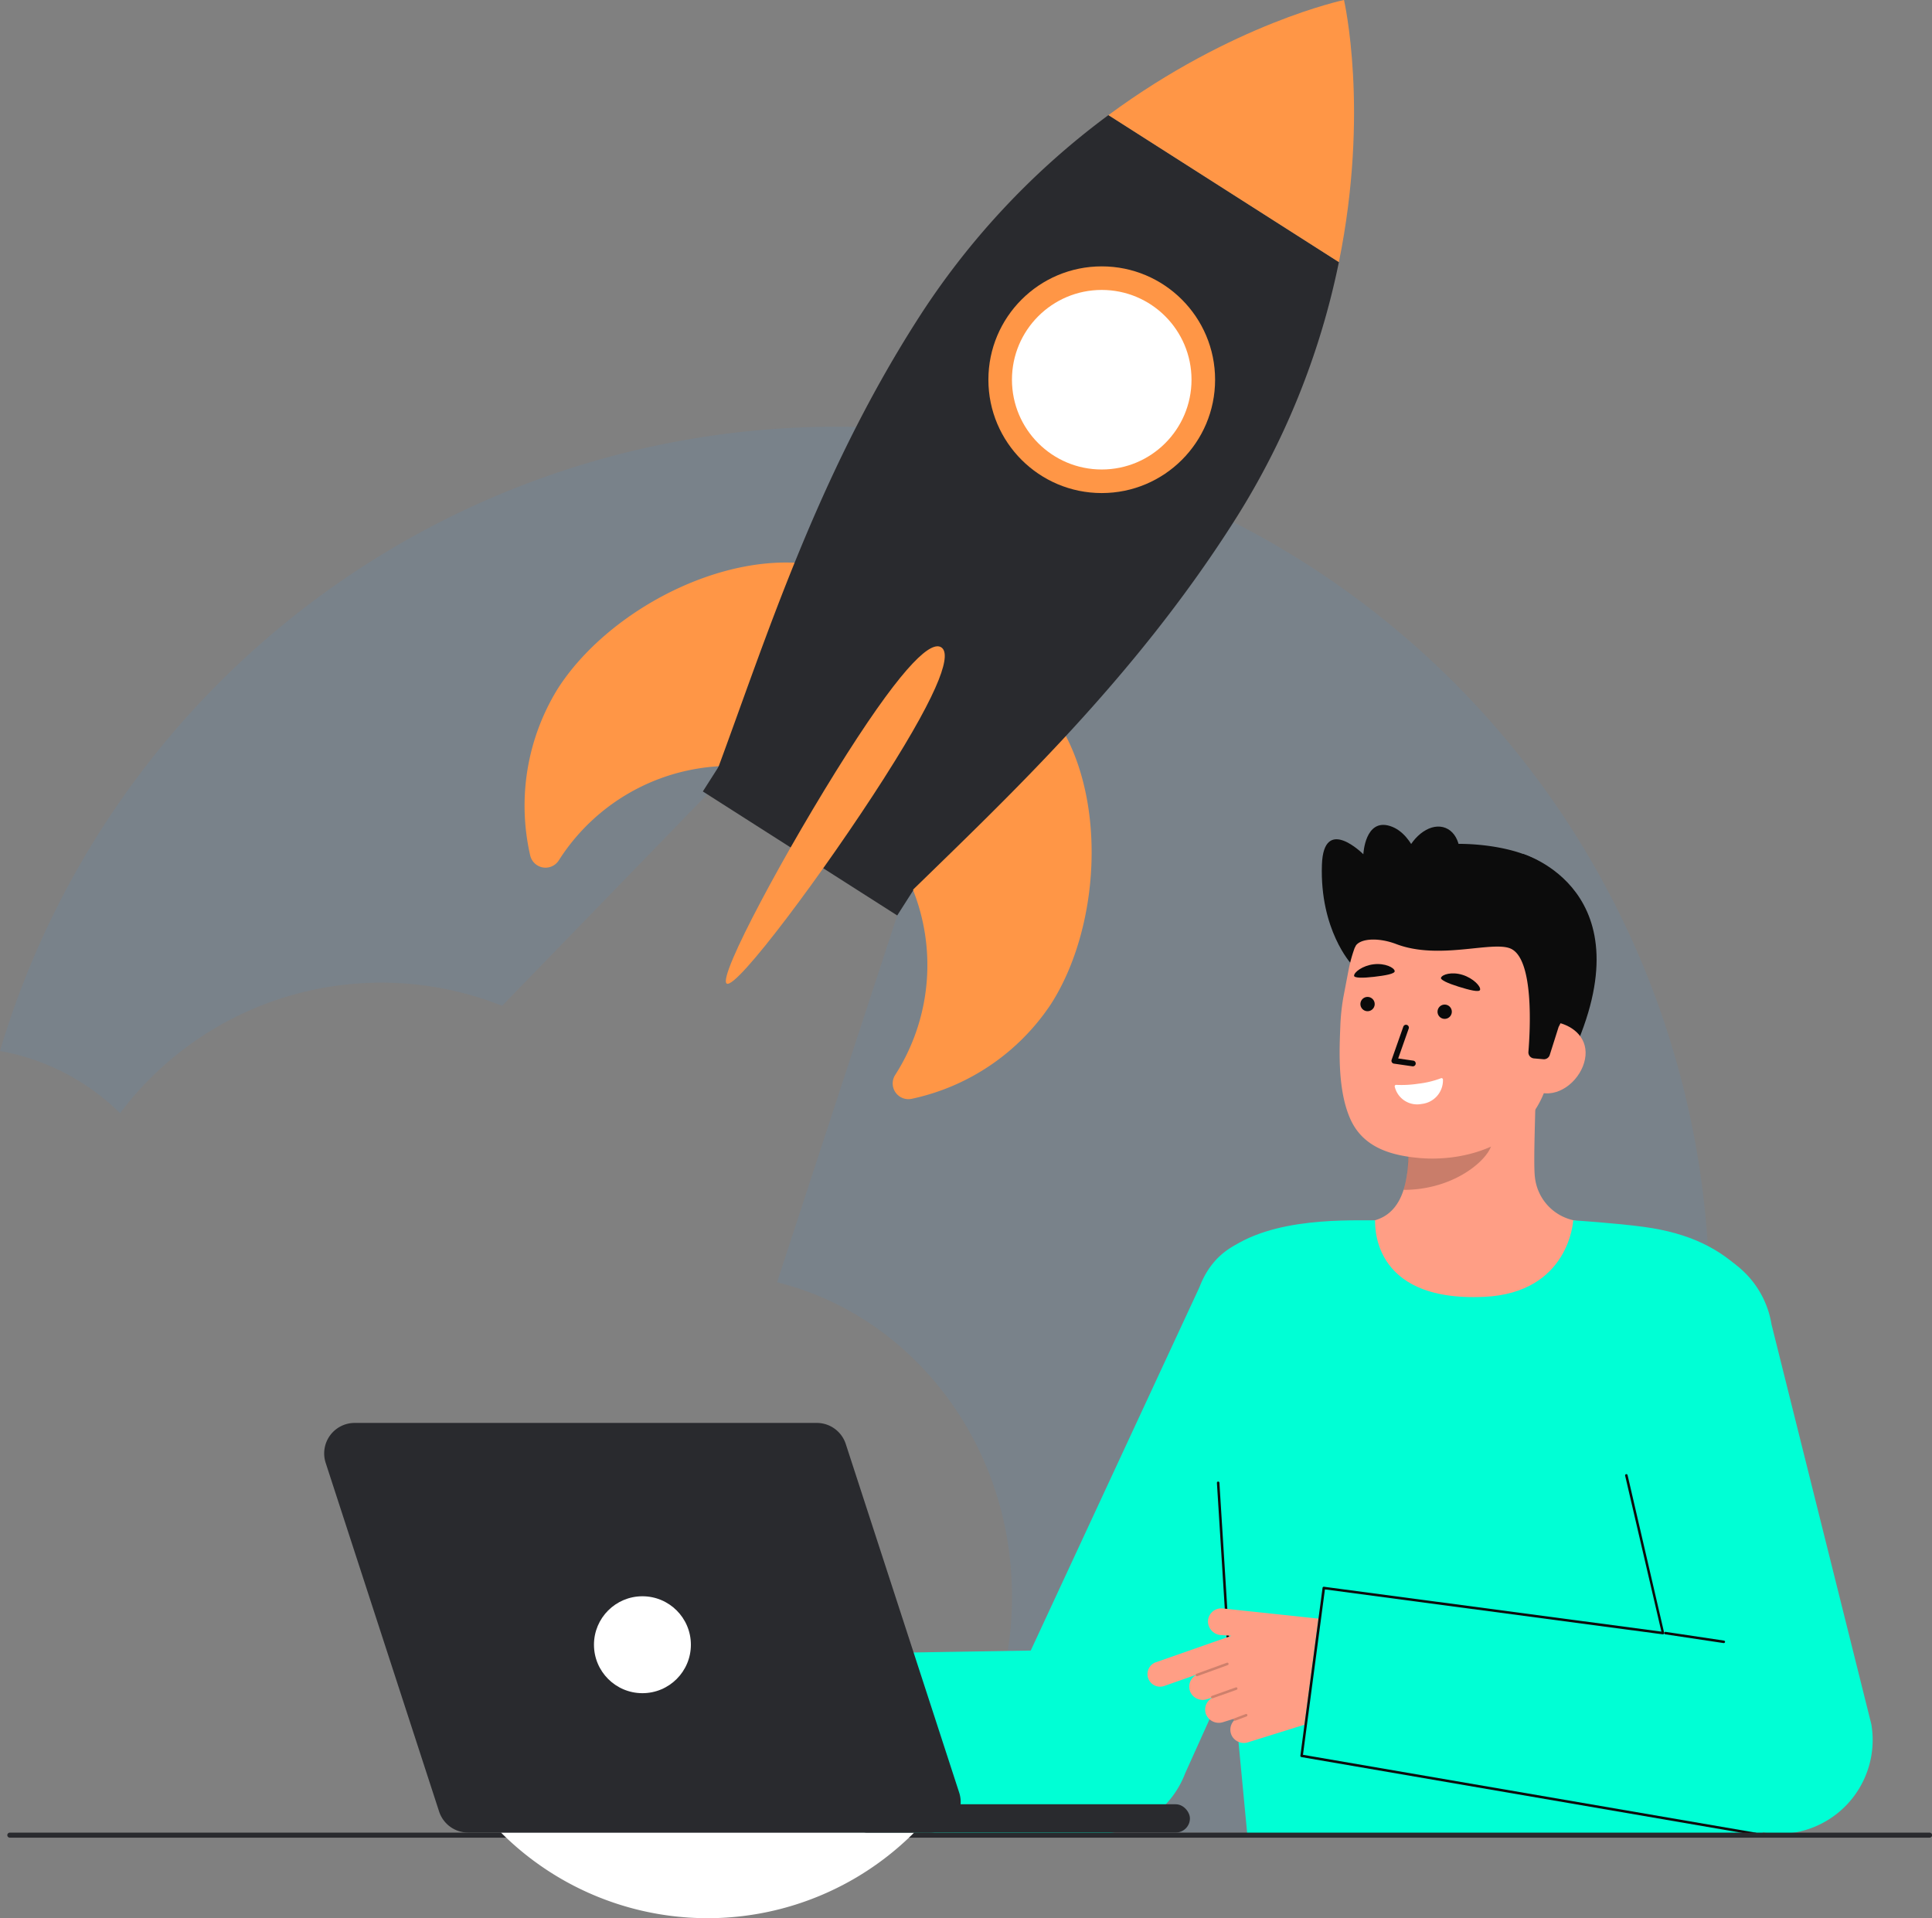 <svg id="Layer_2" data-name="Layer 2" xmlns="http://www.w3.org/2000/svg" width="369.746" height="367.12" viewBox="0 0 369.746 367.12">
  <rect x="0" y="0" width="369.746" height="367.12" fill="#808080" stroke="none"/>
  <g id="Grupo_250" data-name="Grupo 250" transform="translate(0)">
    <path id="Trazado_575" data-name="Trazado 575" d="M199.567,731.077c.043.043.091.086.134.13h-.2C199.524,731.163,199.543,731.12,199.567,731.077Z" transform="translate(-103.827 -380.478)" fill="#3e9be9" opacity="0.1"/>
    <path id="Trazado_576" data-name="Trazado 576" d="M327.155,337.3a166.241,166.241,0,0,1-34.812,102.056H174.96a63.179,63.179,0,0,0,18.708-45.271c0-29.21-19.192-53.678-44.959-60.046l23-70.2-34.38-25.23L96.1,281.129a62.536,62.536,0,0,0-73.124,20.549A43.509,43.509,0,0,0,0,289.781,167.033,167.033,0,0,1,327.155,337.3Z" transform="translate(0 -88.628)" fill="#3e9be9" opacity="0.1"/>
    <g id="Grupo_247" data-name="Grupo 247" transform="translate(138.597 156.51)">
      <g id="Grupo_246" data-name="Grupo 246" transform="translate(114.369)">
        <path id="sk" d="M539.346,457.339c.11-.014,1.326,20.16,24.763,18.4,16.226-1.216,22.011-18.43,22.383-18.43-1.749-.372-3.911-.936-4.771-1.13a9.466,9.466,0,0,1-7.241-7.96c-.475-2.86.33-17.49.082-20.383L549.656,433.4c.348,6.111,2.784,20.277-5.753,22.785-1.42.415-2.951.8-4.557,1.158Z" transform="translate(-533.66 -379.171)" fill="#ff9e85"/>
        <path id="sh" d="M560.118,454.37a18.016,18.016,0,0,0,.749-3.866,41.219,41.219,0,0,0-.163-8.991,27.312,27.312,0,0,0,13.766-6.031c.462,1.708,3.006,9.171,2.3,10.794-1.331,3.068-7.586,8.093-16.653,8.093Z" transform="translate(-544.47 -383.15)" fill="#0c0c0c" opacity="0.22"/>
        <g id="Grupo_245" data-name="Grupo 245">
          <path id="Trazado_577" data-name="Trazado 577" d="M533.144,355.831s-6.059-6.525-5.633-18.991c.33-9.652,7.93-2.011,7.93-2.011s.305-6.947,5.129-5.4,6.328,9.175,6.328,9.175" transform="translate(-527.489 -327.841)" fill="#0c0c0c"/>
          <path id="Trazado_578" data-name="Trazado 578" d="M607.772,340.8s24.07,6.99,9.293,38.663l-2.2-.24-4.46-.488" transform="translate(-569.271 -333.876)" fill="#0c0c0c"/>
          <path id="Trazado_579" data-name="Trazado 579" d="M549.829,401.482c9.829.851,22.494-3.2,24.993-16.307l2.256-11.823c2.5-13.1-2.355-25.037-14.692-27.391h0c-12.337-2.354-23.585,6.509-26.084,19.611l-1,5.234a40.224,40.224,0,0,0-.563,5.454c-.2,4.832-.5,12.181,1.845,17.6,2.21,5.119,6.965,7.074,13.244,7.617Z" transform="translate(-531.193 -336.363)" fill="#ff9e85"/>
          <path id="Trazado_580" data-name="Trazado 580" d="M556.868,431.561a.272.272,0,0,0-.28.338,4.409,4.409,0,0,0,5.147,3.312,4.55,4.55,0,0,0,4.081-4.681.274.274,0,0,0-.38-.237,17.967,17.967,0,0,1-4.329,1.042,21.046,21.046,0,0,1-4.239.225Z" transform="translate(-542.63 -380.438)" fill="#fff"/>
          <g id="Grupo_244" data-name="Grupo 244" transform="translate(6.177 27.99)">
            <g id="Grupo_243" data-name="Grupo 243" transform="translate(1.155 1.796)">
              <circle id="e1_eye" cx="1.37" cy="1.37" r="1.37" transform="translate(0 7.185) rotate(-87.726)" fill="#0a0a0a"/>
              <g id="e1_n" transform="translate(6 9.833)">
                <path id="Trazado_581" data-name="Trazado 581" d="M559.363,416.928a.548.548,0,0,0,.1-1.09l-2.887-.418,2.014-5.719a.548.548,0,0,0-1.034-.364l-2.235,6.348a.548.548,0,0,0,.439.724l3.546.514c.019,0,.038,0,.057.005Z" transform="translate(-555.29 -408.971)" fill="#0a0a0a"/>
              </g>
              <path id="e1_eb" d="M575.041,389.3c-.148.4,1.312,1.071,3.375,1.713s3.935,1.12,4.1.611c.2-.642-1.289-2.233-3.352-2.875s-3.888-.082-4.12.551Z" transform="translate(-559.563 -388.468)" fill="#0a0a0a"/>
              <circle id="e1_eye-2" data-name="e1_eye" cx="1.37" cy="1.37" r="1.37" transform="translate(14.76 8.652) rotate(-87.726)" fill="#0a0a0a"/>
            </g>
            <path id="e1_eb-2" data-name="e1_eb" d="M540.37,386.98c.028.428,1.633.447,3.779.2s4.051-.573,3.993-1.1c-.073-.67-1.86-1.557-4.006-1.306s-3.811,1.541-3.767,2.214Z" transform="translate(-540.369 -384.723)" fill="#0a0a0a"/>
          </g>
          <path id="Trazado_582" data-name="Trazado 582" d="M611.784,421.427c3.749.716,7.554-2.716,8.269-6.465s-1.929-6.4-5.679-7.112l-2.411,2.144-3.4,10.818,3.223.615Z" transform="translate(-569.681 -368.769)" fill="#ff9e85"/>
          <path id="Trazado_583" data-name="Trazado 583" d="M574.829,377.832a1.159,1.159,0,0,1-1.058-1.248c.337-4.115,1.114-17.982-3.5-19.808-3.617-1.431-13.663,2.276-21.806-.83-3.563-1.359-7.226-1.068-7.891.611-.264.665-.8-9.655,6.311-16.151,5.662-5.172,21.009-4.19,27.5-1.01,17.989,8.8,5.165,32.418,5.165,32.418l-1.7,5.369a1.162,1.162,0,0,1-1.208.807l-1.812-.157Z" transform="translate(-534.229 -331.776)" fill="#0c0c0c"/>
          <ellipse id="Elipse_85" data-name="Elipse 85" cx="7.691" cy="5.225" rx="7.691" ry="5.225" transform="translate(13.107 14.275) rotate(-68.125)" fill="#0c0c0c"/>
        </g>
      </g>
      <path id="b_1_b" d="M534.119,501.658c16.349-.771,17.037-14.648,17.037-14.648s8.1.524,13.486,1.252c8.816,1.193,14.633,4.182,19.261,8.811,4.306,4.306,6.927,8.964,4.153,38.706-2.008,21.535-.595,68.9-.595,68.9H488.791s-5.917-62.087-6.742-71.781c-1.574-18.506-2.852-34.628.99-38.47,7.9-7.9,23.4-7.422,30.192-7.421.111,0-1.378,15.7,20.887,14.646Z" transform="translate(-388.672 -409.964)" fill="#00ffd5"/>
      <path id="b_4_b" d="M290.45,607.416l71.261.352a17.984,17.984,0,0,0,15.517-11.556l35.148-77.979a17.983,17.983,0,0,0-10.433-23.194c-9.287-3.524-18.455-1.155-21.979,8.131l-32.292,69.552-58.668.952s1,33.774,1.445,33.742Z" transform="translate(-289.005 -413.336)" fill="#00ffd5"/>
      <path id="Trazado_584" data-name="Trazado 584" d="M486.107,591.487a.24.24,0,0,0-.479.03l2.006,32.048a.24.24,0,0,0,.22.224h.034a.24.24,0,0,0,.224-.254" transform="translate(-391.334 -464.223)" fill="#0c0c0c"/>
      <g id="b_4_ha" transform="translate(81.008 151.318)">
        <path id="Trazado_585" data-name="Trazado 585" d="M459.536,652.2l14.452-5.066-2.075-.143A2.649,2.649,0,0,1,469.5,644.3a2.553,2.553,0,0,1,2.826-2.4l25.568,2.717-.664,8.216a12.854,12.854,0,0,1-8.967,11.229l-11.072,3.449a2.614,2.614,0,0,1-3.091-1.176,2.553,2.553,0,0,1,.4-3,.232.232,0,0,1-.076-.1.237.237,0,0,1,.032-.221l-2.041.64a2.649,2.649,0,0,1-3.292-1.5,2.551,2.551,0,0,1,1.1-3.093.226.226,0,0,1-.063-.05l-.839.263a2.614,2.614,0,0,1-3.091-1.176,2.555,2.555,0,0,1,.926-3.419.216.216,0,0,1-.008-.052l-6.018,2.11a2.407,2.407,0,1,1-1.593-4.544Z" transform="translate(-457.924 -641.89)" fill="#ff9e85"/>
        <path id="b_4_ha_sh" d="M477.389,666.146a.245.245,0,0,0,.082-.014l5.821-2.117a.24.24,0,0,0-.164-.451l-5.821,2.117a.24.24,0,0,0,.082.465Z" transform="translate(-467.929 -653.163)" fill="#0a0a0a" opacity="0.2"/>
        <path id="b_4_ha_sh-2" data-name="b_4_ha_sh" d="M483.525,675.5a.234.234,0,0,0,.08-.014l4.588-1.628a.24.24,0,0,0-.16-.452l-4.588,1.628a.24.24,0,0,0,.08.466Z" transform="translate(-471.123 -658.286)" fill="#0a0a0a" opacity="0.2"/>
        <path id="b_4_ha_sh-3" data-name="b_4_ha_sh" d="M492.534,685.334a.241.241,0,0,0,.085-.016l2.149-.82a.24.24,0,1,0-.171-.448l-2.149.82a.24.24,0,0,0,.085.464Z" transform="translate(-475.811 -663.824)" fill="#0a0a0a" opacity="0.2"/>
      </g>
      <path id="b_4_b-2" data-name="b_4_b" d="M518.932,594.832l89.6,14.855a17.984,17.984,0,0,0,19.68-20.862l-19.107-76.54a17.984,17.984,0,1,0-35.469,5.967L588.29,571.6,523.182,562.7l-4.251,32.129Z" transform="translate(-408.667 -415.312)" fill="#00ffd5"/>
      <g id="b_4_st" transform="translate(179.895 155.806)">
        <path id="Trazado_586" data-name="Trazado 586" d="M675.535,653.4a.24.24,0,0,0,.036-.477L664.4,651.251a.237.237,0,0,0-.273.2.239.239,0,0,0,.2.272L675.5,653.4l.036,0Z" transform="translate(-664.126 -651.248)" fill="#0c0c0c"/>
      </g>
      <g id="b_4_st-2" data-name="b_4_st" transform="translate(110.264 125.621)">
        <path id="Trazado_587" data-name="Trazado 587" d="M606.038,657.4a.24.24,0,0,0,.031-.478l-86.635-14.9,4.2-31.652,64.657,8.6a.24.24,0,0,0,.268-.278l-7-30.184a.236.236,0,0,0-.276-.2.24.24,0,0,0-.2.276l6.943,29.864-64.579-8.588a.24.24,0,0,0-.27.212L518.932,642.2a.24.24,0,0,0,.207.264L606.007,657.4l.031,0Z" transform="translate(-518.93 -588.305)" fill="#0c0c0c"/>
      </g>
    </g>
    <path id="Trazado_588" data-name="Trazado 588" d="M3.353,732.348H370.761a.48.48,0,1,0,0-.959H3.353a.48.48,0,0,0,0,.959Z" transform="translate(-1.495 -380.64)" fill="#292a2e"/>
    <path id="Trazado_589" data-name="Trazado 589" d="M279.005,731.347a55.891,55.891,0,0,1-79.085,0Z" transform="translate(-104.045 -380.618)" fill="#fff"/>
    <g id="Grupo_248" data-name="Grupo 248" transform="translate(100.371)">
      <path id="Trazado_590" data-name="Trazado 590" d="M269.726,269.537a38.969,38.969,0,0,0-53.812,11.893l-.037.058a3.009,3.009,0,0,1-5.471-.881,42.618,42.618,0,0,1,5.232-31.91c11.538-18.086,41.541-31.437,59.617-19.883" transform="translate(-209.296 -116.836)" fill="#ff9646"/>
      <path id="Trazado_591" data-name="Trazado 591" d="M332.523,292.573a38.968,38.968,0,0,1,11.9,53.811l-.037.058a3.009,3.009,0,0,0,3.106,4.59,42.619,42.619,0,0,0,26.732-18.194c11.538-18.086,11-50.922-7.1-62.443" transform="translate(-273.428 -140.723)" fill="#ff9646"/>
      <path id="Trazado_592" data-name="Trazado 592" d="M405.269,74.07A146.9,146.9,0,0,1,385,124c-19.093,29.93-42.855,52.256-61.741,70.678l-36.892-23.535c9.132-24.645,18.975-55.849,38.069-85.779a146.891,146.891,0,0,1,36.732-39.428" transform="translate(-249.405 -23.906)" fill="#292a2e"/>
      <circle id="Elipse_86" data-name="Elipse 86" cx="21.693" cy="21.693" r="21.693" transform="translate(88.787 50.98)" fill="#ff9646"/>
      <circle id="Elipse_87" data-name="Elipse 87" cx="17.182" cy="17.182" r="17.182" transform="translate(93.297 55.491)" fill="#fff"/>
      <rect id="Rectángulo_111" data-name="Rectángulo 111" width="44.128" height="5.756" transform="translate(37.232 146.623) rotate(32.535)" fill="#292a2e"/>
      <path id="Trazado_593" data-name="Trazado 593" d="M486.445,50.164l-44.1-28.136C466.172,4.447,487.422,0,487.422,0S492.344,21.143,486.445,50.164Z" transform="translate(-330.581)" fill="#ff9646"/>
      <path id="Trazado_594" data-name="Trazado 594" d="M319.994,283.1c-11.337,17.771-28.319,40.566-30.166,39.388s11.666-26.186,23-43.957,16.2-21.575,18.051-20.4.449,7.2-10.888,24.966Z" transform="translate(-251.119 -134.242)" fill="#ff9646"/>
    </g>
    <g id="Grupo_249" data-name="Grupo 249" transform="translate(62.038 272.327)">
      <path id="Trazado_595" data-name="Trazado 595" d="M250.893,638.617,229.188,571.9a5.84,5.84,0,0,0-5.553-4.033H135.207a5.84,5.84,0,0,0-5.553,7.647l21.705,66.721a5.84,5.84,0,0,0,5.553,4.033H245.34A5.84,5.84,0,0,0,250.893,638.617Z" transform="translate(-129.363 -567.863)" fill="#292a2e"/>
      <rect id="Rectángulo_112" data-name="Rectángulo 112" width="64.535" height="5.41" rx="2.705" transform="translate(101.154 72.991)" fill="#292a2e"/>
      <circle id="Elipse_88" data-name="Elipse 88" cx="9.274" cy="9.274" r="9.274" transform="translate(51.636 33.181)" fill="#fff"/>
    </g>
  </g>
</svg>
